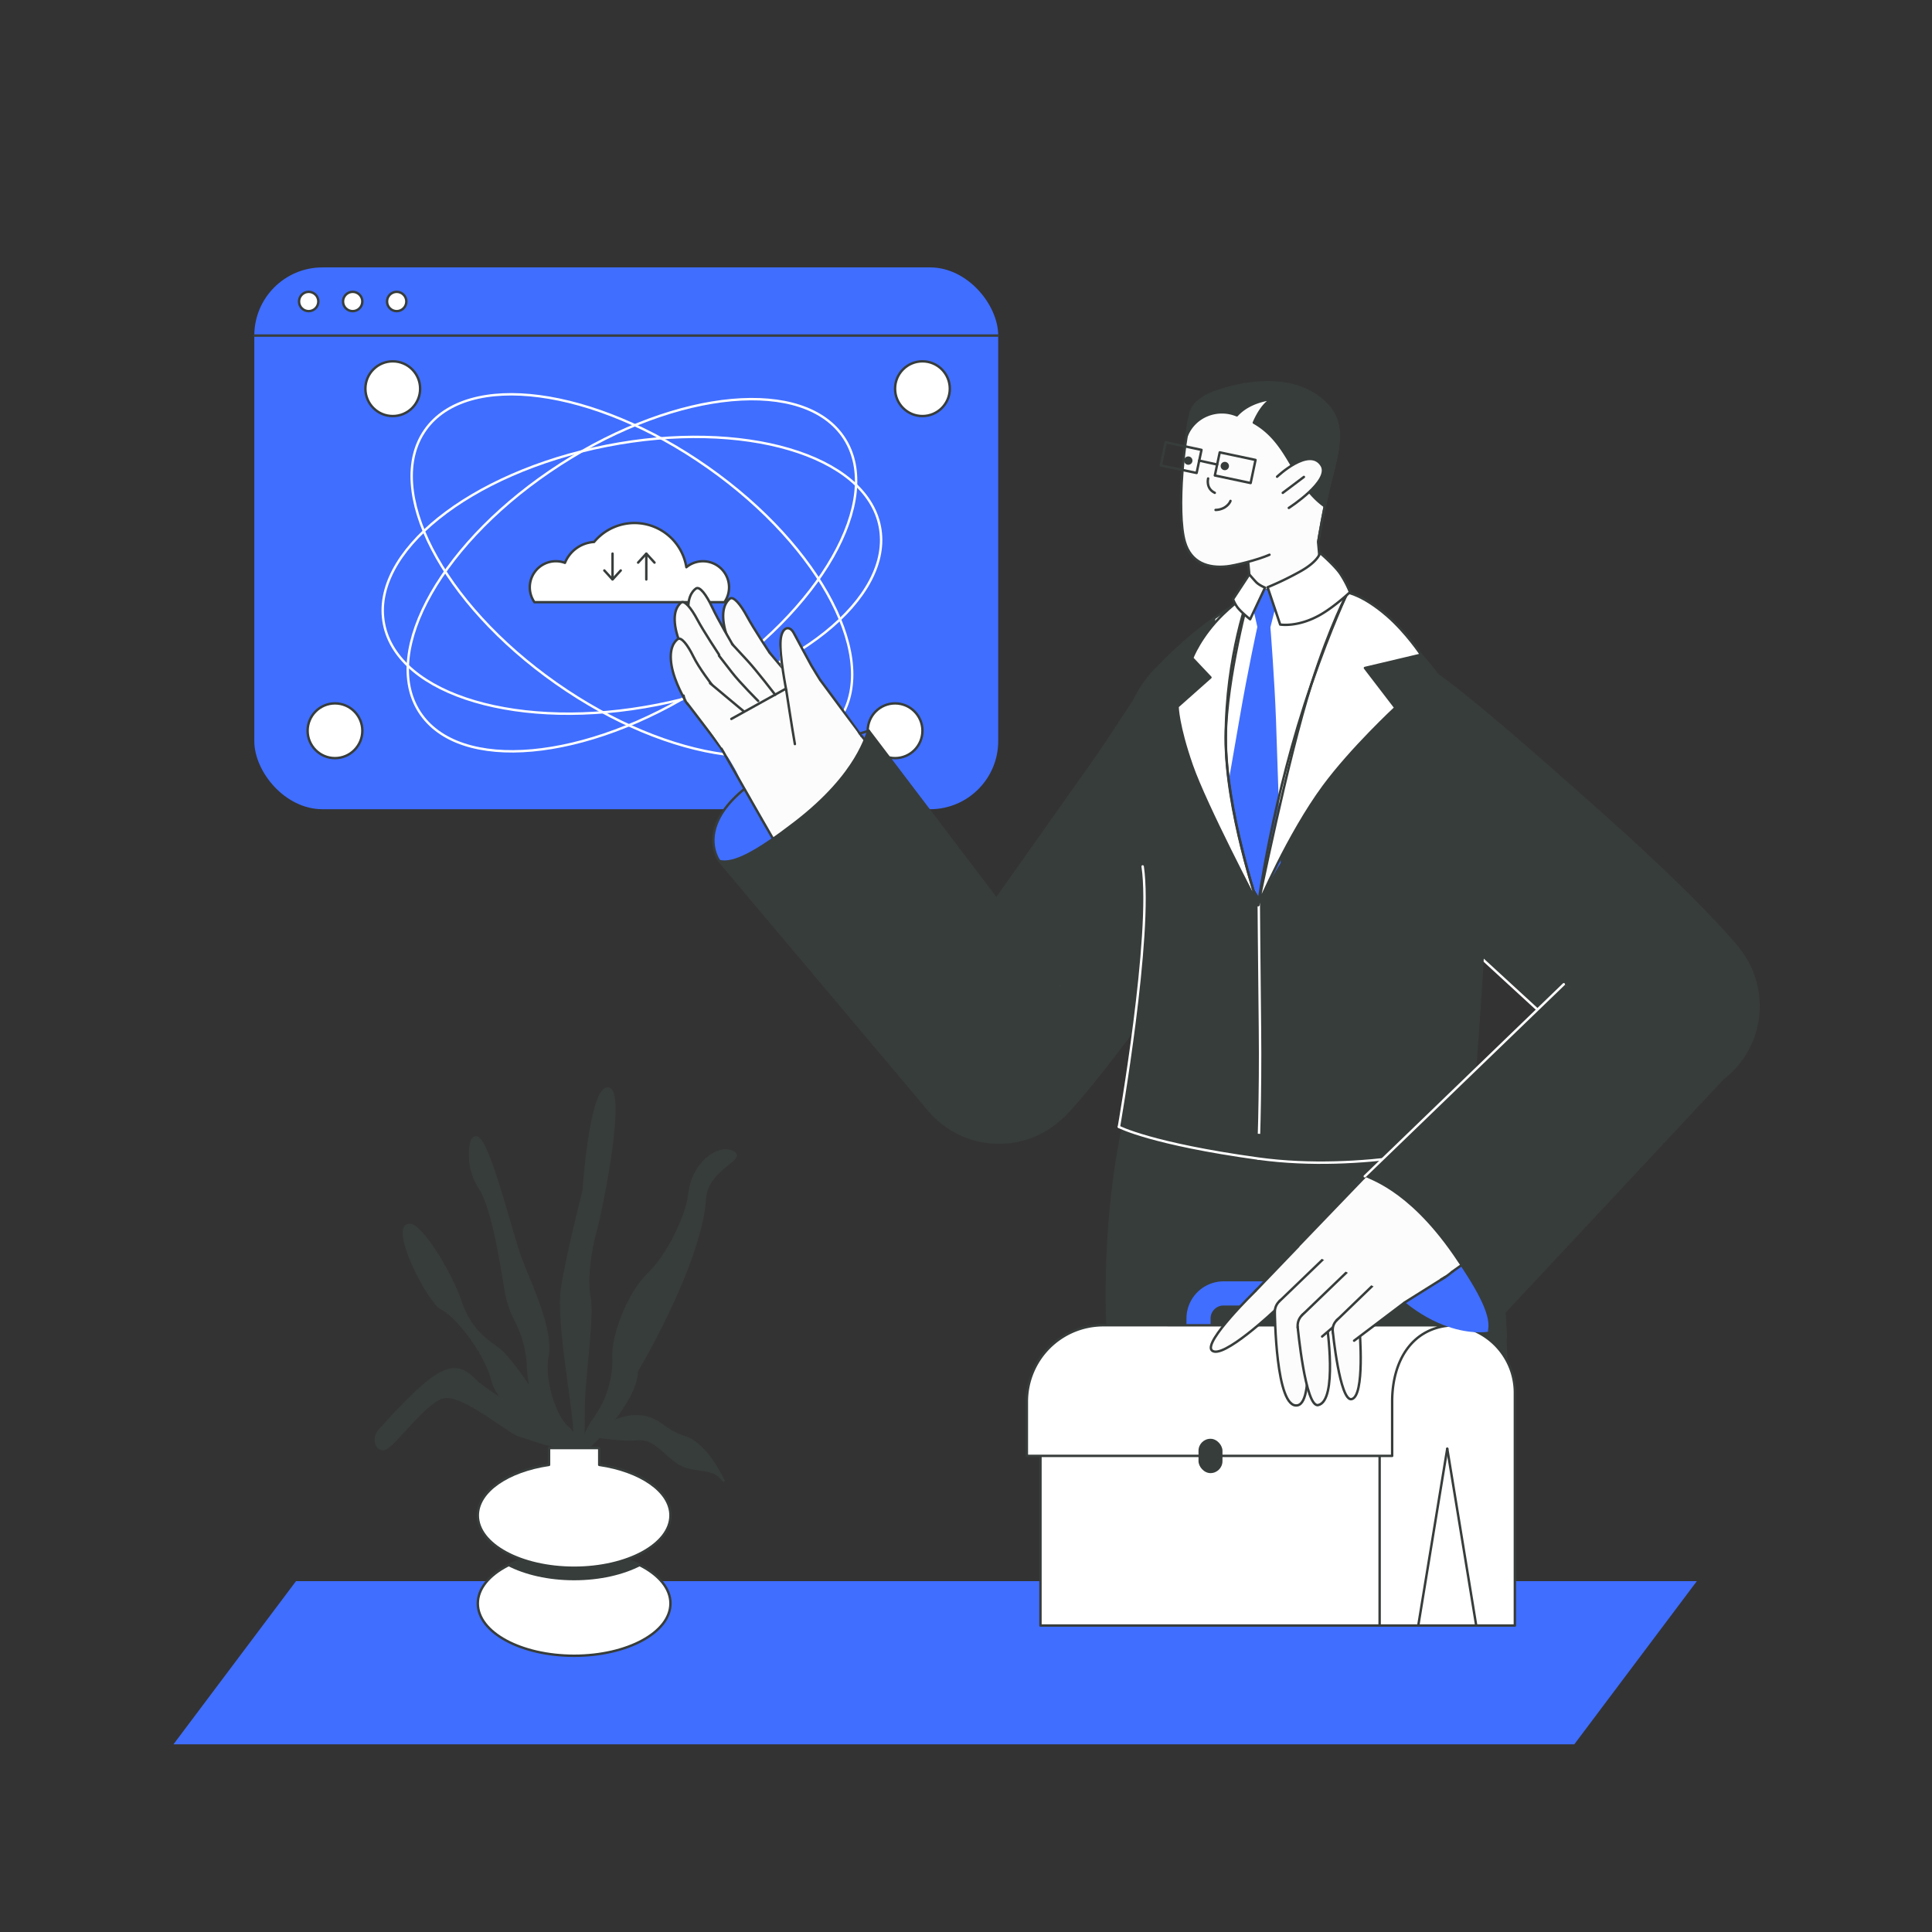 <svg id="Layer_1" data-name="Layer 1" xmlns="http://www.w3.org/2000/svg" viewBox="0 0 1600 1600"><rect x="0" y="0" width="1600" height="1600" fill="#333333" stroke="none"/><defs><style>.cls-1{fill:#406eff;}.cls-2,.cls-4{fill:none;}.cls-2,.cls-3,.cls-6,.cls-8{stroke:#373d3b;}.cls-2,.cls-3,.cls-4,.cls-6,.cls-8,.cls-9{stroke-linecap:round;stroke-linejoin:round;stroke-width:2.00px;}.cls-3{fill:#fff;}.cls-4,.cls-9{stroke:#fff;}.cls-5,.cls-6,.cls-9{fill:#373d3b;}.cls-7,.cls-8{fill:#fcfcfc;}</style></defs><rect class="cls-1" x="210.6" y="221.45" width="616.08" height="448.71" rx="56.44"></rect><line class="cls-2" x1="210.6" y1="277.9" x2="826.69" y2="277.9"></line><circle class="cls-3" cx="255.64" cy="249.68" r="8"></circle><circle class="cls-3" cx="292.08" cy="249.68" r="8"></circle><circle class="cls-3" cx="328.53" cy="249.68" r="8"></circle><path class="cls-3" d="M582.17,464.8a21.49,21.49,0,0,0-13.75,4.94A43.51,43.51,0,0,0,492,448.83a27.84,27.84,0,0,0-24.14,17.3A21.6,21.6,0,0,0,442.6,498.7H599.93a21.6,21.6,0,0,0-17.76-33.9Z"></path><circle class="cls-3" cx="325.27" cy="321.9" r="22.67"></circle><circle class="cls-3" cx="763.93" cy="321.9" r="22.67"></circle><circle class="cls-3" cx="741.27" cy="605.18" r="22.67"></circle><circle class="cls-3" cx="277.42" cy="605.18" r="22.67"></circle><ellipse class="cls-4" cx="523.34" cy="476.43" rx="209.23" ry="109.28" transform="translate(-174.58 359.05) rotate(-32.77)"></ellipse><ellipse class="cls-4" cx="523.34" cy="476.43" rx="109.28" ry="209.23" transform="translate(-167.35 630.76) rotate(-54.91)"></ellipse><ellipse class="cls-4" cx="523.34" cy="476.43" rx="209.23" ry="109.28" transform="translate(-82.26 110.2) rotate(-11.15)"></ellipse><line class="cls-2" x1="507.28" y1="479.67" x2="507.28" y2="458.47"></line><polyline class="cls-2" points="514.07 472.43 507.28 479.89 500.48 472.43"></polyline><line class="cls-2" x1="535.24" y1="458.69" x2="535.24" y2="479.89"></line><polyline class="cls-2" points="542.04 465.93 535.25 458.47 528.45 465.93"></polyline><circle class="cls-5" cx="1028.31" cy="1106.26" r="111.8"></circle><polygon class="cls-5" points="1152.36 1394.79 930 1394.79 916.91 1115.88 916.53 1107.75 1011.49 1105.92 1017.19 1105.81 1024.59 1105.67 1025.34 1105.65 1140.07 1103.44 1140.13 1103.44 1144.9 1216.96 1152.36 1394.79"></polygon><polyline class="cls-2" points="1152.36 1394.79 1144.9 1216.96 1140.13 1103.44"></polyline><circle class="cls-6" cx="827.29" cy="870.63" r="75.64"></circle><path class="cls-5" d="M773.14,818.1S880.33,924.84,880.85,924.33c1.94-1.9,32.71-33.64,93.62-121.7,63.06-91.17,92.84-137.44,106.33-164.43,2.45-4.9,4.08-8.37,4.9-10.23v0c.13-.28.24-.54.33-.74h0L945.2,569.42l-53.47,81.27-18.24,25.9Z"></path><line class="cls-2" x1="936.99" y1="586.36" x2="773.14" y2="818.1"></line><path class="cls-2" d="M880.85,924.33c1.94-1.9,32.71-33.64,93.62-121.7,63.06-91.17,92.84-137.44,106.33-164.43,2.45-4.9,4.08-8.37,4.9-10.23v0c.13-.28.24-.54.33-.74h0"></path><circle class="cls-5" cx="1016.8" cy="601.29" r="35.21"></circle><path class="cls-1" d="M595.76,713.1s-43-56.43,123.71-107.92l21.34,28.58L621.14,743.44Z"></path><path class="cls-2" d="M595.76,713.1s-43-56.43,123.71-107.92"></path><circle class="cls-7" cx="626.36" cy="548.51" r="13.59"></circle><path class="cls-8" d="M614.17,554.61s-11.25-21-14.28-35.59,1.51-20.78,4.49-23.2,8.9,4.65,14.32,14.71,18.65,30,18.65,30"></path><circle class="cls-7" cx="661.83" cy="593.58" r="18.53"></circle><path class="cls-7" d="M674.25,579.82s-17.57-16.18-25-25.12c-7.21-8.66-11.89-14.18-11.89-14.18l-23.18,14.09s10.26,17.19,14.93,24.62c3.47,5.54,17.12,24.31,17.12,24.31Z"></path><path class="cls-8" d="M614.17,554.61s10.26,17.19,14.93,24.62c3.47,5.54,17.12,24.31,17.12,24.31"></path><path class="cls-8" d="M674.25,579.82s-17.57-16.18-25-25.12c-7.21-8.66-11.89-14.18-11.89-14.18"></path><circle class="cls-7" cx="596.08" cy="541.83" r="13.59"></circle><path class="cls-8" d="M583.31,547.32s-10.56-22.27-12.77-37,2.67-20.66,5.78-22.91,8.63,5.14,13.47,15.48,16.94,31,16.94,31"></path><path class="cls-8" d="M592.69,555a13.58,13.58,0,0,1-9.47-8.78"></path><circle class="cls-7" cx="635.02" cy="598.46" r="18.53"></circle><path class="cls-7" d="M651.4,589.74S626.77,555.52,618.9,547c-7.63-8.3-12.58-13.59-12.58-13.59l-22,14.94s10.65,18.56,16.11,27.7c3.34,5.61,17.82,30.25,17.82,30.25Z"></path><path class="cls-8" d="M584.28,548.31s11.8,20.23,16.45,28.44c3.22,5.69,17.48,29.51,17.48,29.51"></path><path class="cls-8" d="M642,575.39S626.77,555.52,618.9,547c-7.63-8.3-12.58-13.59-12.58-13.59"></path><circle class="cls-7" cx="584.65" cy="549.28" r="12.87"></circle><path class="cls-8" d="M573.09,554.52s-10.6-19.58-13.43-33.42,1.48-19.67,4.31-22,8.42,4.42,13.52,14,18.07,29.19,18.07,29.19"></path><path class="cls-8" d="M575.67,558.49a12.83,12.83,0,0,1-3.86-10.13"></path><circle class="cls-7" cx="617.08" cy="606.76" r="17.54"></circle><path class="cls-7" d="M633.25,599.89s-20.39-34.32-27.1-43c-6.51-8.46-10.74-13.86-10.74-13.86l-22,12.26s8.5,18.39,12.89,27.47c2.7,5.57,14.31,30,14.31,30Z"></path><path class="cls-8" d="M573.38,555.24s9.45,20.06,13.15,28.19c2.57,5.63,14.05,29.28,14.05,29.28"></path><path class="cls-8" d="M627.91,580.51s-15-14.94-21.76-23.67c-6.51-8.46-10.74-13.86-10.74-13.86"></path><circle class="cls-7" cx="578.88" cy="574.28" r="12.87"></circle><path class="cls-8" d="M567.65,580.2s-9.16-15.18-11.5-29.11,2.18-19.61,5.08-21.79,8.26,4.72,13,14.43,15.35,23.33,15.35,23.33"></path><path class="cls-8" d="M572.08,585.2a12.85,12.85,0,0,1-5.93-9.08"></path><circle class="cls-7" cx="614.67" cy="613.84" r="17.54"></circle><path class="cls-7" d="M629,603.68s-19.08-19.51-27.5-26.61c-8.17-6.87-13.45-11.24-13.45-11.24l-18.91,16.68s12.24,16.15,18.46,24.08c3.82,4.86,12.22,16.59,12.22,16.59Z"></path><path class="cls-8" d="M569.15,582.51s13.52,17.58,18.87,24.73c3.71,5,11.81,15.94,11.81,15.94"></path><path class="cls-8" d="M615.94,589.06s-6-4.89-14.43-12c-8.17-6.87-13.45-11.24-13.45-11.24"></path><path class="cls-7" d="M724,635.48c-9.94-47.07-64.08-59.39-69.92-64.65l-66.88,33s19.13,27,23.6,37.26,16.9,29.07,16.9,29.07"></path><circle class="cls-7" cx="671.91" cy="644.05" r="52.69"></circle><line class="cls-8" x1="651.24" y1="570.1" x2="605.66" y2="595.39"></line><line class="cls-8" x1="630.95" y1="678.61" x2="597.52" y2="620.05"></line><circle class="cls-7" cx="665.3" cy="568.19" r="14.58"></circle><path class="cls-7" d="M651.3,572.16s-8.57-29.79-4.85-42,7.25-12.73,10.92-5.92,13,24.25,14.6,27,5.95,9.63,5.95,9.63Z"></path><path class="cls-8" d="M651.27,572.15s-5.91-29.28-4.81-42c.95-10.89,7.27-12.72,10.93-5.91s13,24.26,14.58,27,7.2,11.77,7.2,11.77"></path><circle class="cls-7" cx="686.6" cy="618.39" r="26.47"></circle><path class="cls-7" d="M708.1,603s-24.57-34.27-27.16-37.83-29.89,7-29.89,7,7.93,46.34,9.63,51.64,3.5,10,3.5,10Z"></path><path class="cls-8" d="M651.13,571.46s4.7,30.87,7.16,44.76"></path><path class="cls-8" d="M713.61,609.57c0-.06-34.88-47.18-34.44-46.56"></path><polygon class="cls-7" points="878.99 815.4 713.61 609.58 630.95 678.61 769.6 919.56 818.78 848.56 878.99 815.4"></polygon><line class="cls-3" x1="713.61" y1="609.57" x2="878.99" y2="815.4"></line><line class="cls-3" x1="769.6" y1="919.56" x2="630.95" y2="678.61"></line><circle class="cls-5" cx="826.85" cy="871.07" r="34.49"></circle><circle class="cls-5" cx="826.69" cy="871.24" r="34.33"></circle><path class="cls-6" d="M769.6,919.56,595.76,713.1c11.85,2.94,31.06-7.54,62.37-31.6C712.19,640,717.19,607,719.47,605.18L879,815.4"></path><circle class="cls-8" cx="1066.89" cy="504.26" r="29.6"></circle><circle class="cls-8" cx="1059.56" cy="419.95" r="29.6"></circle><polygon class="cls-7" points="1096.76 506.47 1096.42 506.51 1064.59 509.36 1038.26 511.72 1037.86 511.75 1037.48 507.62 1037.35 506.06 1037.33 505.75 1033.63 464.68 1032.62 453.35 1029.67 420.65 1037.98 419.9 1048.43 418.96 1050.37 418.78 1075.58 416.52 1088.59 415.36 1089.37 424.13 1089.83 429.03 1096.18 500 1096.5 503.41 1096.76 506.47"></polygon><line class="cls-2" x1="1096.77" y1="506.46" x2="1088.59" y2="415.36"></line><polyline class="cls-2" points="1037.86 511.75 1037.48 507.62 1037.35 506.06 1037.33 505.75 1033.63 464.68 1032.62 453.35 1029.67 420.65"></polyline><circle class="cls-6" cx="1135.49" cy="1106.45" r="110.91"></circle><polygon class="cls-5" points="1258.64 1394.79 1037.31 1394.79 1033.1 1293.03 1029.99 1218.05 1026.15 1125.06 1025.34 1105.65 1025.2 1102.21 1140.05 1102.94 1246.36 1103.62 1246.42 1103.62 1258.64 1394.79"></polygon><line class="cls-2" x1="1258.64" y1="1394.79" x2="1246.42" y2="1103.62"></line><polyline class="cls-9" points="1010.52 1093.32 1017.19 1105.81 1025.29 1120.97 1029.7 1218.06 1033.1 1293.03 1037.72 1394.79 1033.63 1394.79"></polyline><path class="cls-5" d="M1247.94,1105.12c-1.41-29.91-3.31-49.48-10.44-80.7C1222.63,959.24,1205,915.65,1205,915.65s-94.82,23.89-153.74,27.22c-74.92,4.23-120.89-14.58-120.89-14.58s-18.9,73.16-13.87,179C920.46,1189.9,1250.56,1160.65,1247.94,1105.12Z"></path><circle class="cls-6" cx="1085.87" cy="930.4" r="120.03"></circle><circle class="cls-7" cx="1070.99" cy="427.47" r="22.51"></circle><circle class="cls-7" cx="1070.99" cy="427.47" r="22.51"></circle><path class="cls-7" d="M1098,415.28c-2.45,7.69-4.51,32.21-6.28,33.43-8.93,6.14-36,7.79-56.1,15.45-21.64,8.25-47.11,9.19-54.32-15.4s-1.93-90.86,8.26-112.57c0,0,6.87-4.66,25.08-10.37,28.81-9,64.7-6.62,77.29,3.56,9.21,7.43,17.35,20.52,16.76,31.64C1107.74,378.84,1099.68,409.93,1098,415.28Z"></path><path class="cls-2" d="M1091.7,448.71s4.08-26.58,11.93-57.89c5.12-20.45,10-40.24-5-55.81-17-17.56-48.59-18.87-68.61-15.19-37.34,6.87-41.77,18.64-41.77,18.64"></path><path class="cls-2" d="M1091.7,448.71s4.08-26.58,11.93-57.89c4.63-18.47,9.06-36.39-1.19-51.15"></path><path class="cls-2" d="M988.23,338.46c-7.7,18.62-14.16,85.72-7,110.3,5.1,17.38,19.31,22,34.85,20.31,6.44-.7,24.87-5.14,35.26-9.65"></path><circle class="cls-5" cx="984.08" cy="381.45" r="3.46"></circle><circle class="cls-5" cx="1014.33" cy="385.94" r="3.46"></circle><path class="cls-2" d="M1000.51,396.24s-2.14,8.27,5.53,11.9"></path><rect class="cls-2" x="1007.74" y="377.61" width="30.3" height="19.56" transform="translate(102.42 -203.46) rotate(11.95)"></rect><rect class="cls-2" x="963" y="369.28" width="30.3" height="19.56" transform="translate(99.72 -194.38) rotate(11.95)"></rect><line class="cls-8" x1="993.12" y1="381.45" x2="1007.97" y2="384.7"></line><path class="cls-2" d="M1006.68,422.31a15.56,15.56,0,0,0,7.23-1.92c4.16-2.46,5.12-5.55,5.12-5.55"></path><path class="cls-6" d="M1098.6,335c-16.56-17.73-42.53-20.72-65.37-17.15A143.46,143.46,0,0,0,1005.4,325a40.64,40.64,0,0,0-14.57,8.8,16.15,16.15,0,0,0-2.59,3.33v0c-3.75,4.42-5.53,24-5.53,24q.27-.71.57-1.38c6.69-15.05,24.28-22,39.74-16.29.49.18.93.34,1.29.49,11-12.19,29.06-13.5,29.06-13.5-7.18,3.77-12.25,13.21-15,19.56,29.89,16.85,32.12,50.52,58.74,69.31C1100.58,393.07,1119.9,357.82,1098.6,335Z"></path><path class="cls-8" d="M1057.64,394.79s26.65-25.4,36.78-9.45c8.08,12.72-27.09,35.31-27.09,35.31"></path><line class="cls-8" x1="1079.83" y1="394.98" x2="1062.33" y2="408.16"></line><circle class="cls-6" cx="1380.69" cy="833.19" r="75.64"></circle><path class="cls-5" d="M1322,880.88s117.87-94.83,117.43-95.41c-1.64-2.16-28.05-35.38-107.85-106.78-82.6-73.92-124.81-109.22-149.91-126-4.56-3-7.8-5.09-9.55-6.13h0l-.7-.42v0l-84.8,119.36.12.12,1.47,1.34,82.33,74.87,23.43,21.32Z"></path><polyline class="cls-9" points="1170.48 741.88 1193.91 763.2 1321.96 880.88"></polyline><path class="cls-2" d="M1439.39,785.47c-1.64-2.16-28.05-35.38-107.85-106.78-82.6-73.92-124.81-109.22-149.91-126-4.56-3-7.8-5.09-9.55-6.13h0l-.7-.42v0"></path><circle class="cls-5" cx="1137.04" cy="611.63" r="35.21"></circle><circle class="cls-6" cx="1085.73" cy="930.47" r="74.1"></circle><path class="cls-6" d="M926.63,933.23s28-159.45,19.67-215.71S911.84,601.87,956.62,555s107.27-90.72,157.31-63.66S1225.48,584,1230.74,658s-14.41,289.69-14.41,289.69S1112.91,972,1042.05,959.5C953.46,943.92,926.63,933.23,926.63,933.23Z"></path><path class="cls-9" d="M1042.44,746.6s.31,42.67,1,105c.66,56.69-1.43,107.94-1.43,107.94"></path><path class="cls-4" d="M926.63,933.23s28-159.45,19.67-215.71"></path><path class="cls-9" d="M1216.33,947.64s-87.07,23.88-174.28,11.86c-88.8-12.23-115.42-26.27-115.42-26.27"></path><path class="cls-3" d="M1113.93,491.29c-33.56-18.15-72.72-4.41-108.38,20.76-3,32.06-7.07,94.17,1.18,141.92,10.37,60,36.22,89.78,36.22,89.78s35.23-86.67,50-134.63c13.24-43.14,33.82-97.13,37.82-107.55A196.81,196.81,0,0,0,1113.93,491.29Z"></path><path class="cls-1" d="M1036.72,499l4.56,20.17s-7.84,35.68-14.85,76.48-15.94,91.6-15.94,91.6L1043,743.75l17.65-29.12s-2.77-85.94-3.93-118.54-4.62-76.63-4.62-76.63l5.17-20.51-9.56-12.31Z"></path><path class="cls-3" d="M1034.83,491.39s-19.3,70.39-19.71,119.45c-.49,59.88,26.81,138.66,26.81,138.66s24.64-121.62,44-182.6c15.8-49.7,30.1-76.16,30.1-76.16s12.93,2.09,32.64,19.18c15.94,13.83,28.14,32.27,28.14,32.27l-46.44,11,25.22,32.92s-36.24,33.63-59.31,64.87c-29.54,40-54.36,98.48-54.36,98.48s-43.44-82.54-55-115.83-11.7-48.46-11.7-48.46l27.22-24.16-15.11-16s6.82-18.1,25.44-36.19C1025.26,496.71,1034.83,491.39,1034.83,491.39Z"></path><path class="cls-2" d="M1041.93,749.5s11.84-89.86,44-182.6c17.1-49.27,30.1-76.16,30.1-76.16"></path><path class="cls-2" d="M1034.83,491.39s-19.72,50.83-19.71,119.45c0,59.88,26.81,138.66,26.81,138.66"></path><path class="cls-3" d="M1021.17,496.22l13.45-20.49s3.31,3.81,5.44,6.13c2.57,2.8,7.6,4.78,7.6,4.78l-12.35,26.21s-6.92-5.35-10.44-9.8A28.69,28.69,0,0,1,1021.17,496.22Z"></path><path class="cls-3" d="M1060.2,517.22l-10.42-30.89a253.92,253.92,0,0,0,26.32-12.69c15.67-8.53,17.11-15.76,17.11-15.76s11.7,10.07,16.52,16.93A88,88,0,0,1,1118,490.4s-12.45,11.75-24.29,18.57C1074.91,519.81,1060.2,517.22,1060.2,517.22Z"></path><polygon class="cls-1" points="1303.76 1444.57 143.65 1444.57 245.15 1309.43 1405.26 1309.43 1303.76 1444.57"></polygon><path class="cls-6" d="M606.64,954c12,5.83-21.51,13.24-23,39.32s-18.37,76.44-56.3,142.22c0,24.15-38.81,64.15-42.81,64.59s-1.78-12,8.44-26.22,16-33.33,15.11-50.22,12.37-52.8,28.85-68.4,32.21-49.11,34-66.12C573.58,963.45,594.67,948.16,606.64,954Z"></path><path class="cls-6" d="M483.43,986c0-2.37,5.92-85.45,20.15-84.5s-4.74,96.95-10.08,116.5-8.19,42.08-5.28,56.89-4.2,64-4.79,85.93,0,50.18,0,50.18-8.89-5.3-7.71-22.11S460.91,1095.6,465.65,1066,483.43,986,483.43,986Z"></path><path class="cls-6" d="M397.46,983.9a49.7,49.7,0,0,1-8.11-25.67c-.18-8.64.83-16.77,5.36-16.21,9.49,1.19,28.45,78,35.56,97.94s27.26,59.69,23.11,82.81,8.3,53.11,16.59,59.25,16,36.15,16,36.15l-5.92,5.61s-7.11-27.35-27.26-46.7c-11.34-10.89-14.71-30.84-15.49-46.21a90.37,90.37,0,0,0-10-37,80.82,80.82,0,0,1-7.68-21.48C416,1054.06,409.41,1002.58,397.46,983.9Z"></path><path class="cls-6" d="M339.21,1014.34c9.78-.25,34.71,41.14,42,63.24S401,1109,412.54,1117s45.95,60.53,54.67,79.11-52.45-26.67-59.12-52.44-31.55-55.11-42.22-60S322.32,1014.79,339.21,1014.34Z"></path><path class="cls-6" d="M314.36,1184.57A11.31,11.31,0,0,0,312,1196c.84,2.25,2.44,4.11,5.41,4.1,7.55,0,34.22-40,50.22-43.12s54,29.33,61.9,31.56,34.58,12.88,37.66,7.55-62.67-41.33-74.23-53.33-20.89-11.35-36.44,0C344.06,1151.89,322.42,1175.57,314.36,1184.57Z"></path><path class="cls-6" d="M488,1188.57s25.18,4.74,40,3.25,22.81,13.34,35,20.45,28.44,1.78,36.15,13.93c0,0-13.93-30.52-32-35.86s-21.63-17.48-40.3-17.48S488,1188.57,488,1188.57Z"></path><path class="cls-3" d="M555.25,1327.9c0,23.94-35.71,43.34-79.77,43.34s-79.78-19.4-79.78-43.34c0-12.28,9.4-23.37,24.52-31.25,14.34-7.48,33.81-12.08,55.26-12.08s40.92,4.6,55.26,12.08C545.85,1304.53,555.25,1315.62,555.25,1327.9Z"></path><path class="cls-5" d="M530.74,1296.65c-14.34,7.47-33.81,12.07-55.26,12.07s-40.92-4.6-55.26-12.07c14.34-7.48,33.81-12.08,55.26-12.08S516.4,1289.17,530.74,1296.65Z"></path><path class="cls-3" d="M555.26,1255c0,23.94-35.72,43.34-79.78,43.34S395.7,1279,395.7,1255c0-20,25-36.88,59-41.85v-13.92h41.56v13.92C530.25,1218.13,555.26,1235,555.26,1255Z"></path><path class="cls-1" d="M1099.58,1129.16h-107a10,10,0,0,1-10-10V1091.9a30.77,30.77,0,0,1,30.74-30.74h65.55a30.77,30.77,0,0,1,30.74,30.74v27.26A10,10,0,0,1,1099.58,1129.16Zm-97-20h87V1091.9a10.75,10.75,0,0,0-10.74-10.74h-65.55a10.75,10.75,0,0,0-10.74,10.74Z"></path><rect class="cls-3" x="861.66" y="1192.12" width="336.89" height="154.07"></rect><path class="cls-3" d="M1198.55,1097.31h0a56,56,0,0,1,56,56V1346.2a0,0,0,0,1,0,0h-112a0,0,0,0,1,0,0V1153.31A56,56,0,0,1,1198.55,1097.31Z"></path><path class="cls-3" d="M1203.77,1097.55v0c-34,1.08-50.85,29-50.85,63.25v44.91H850.4v-44.91a63.28,63.28,0,0,1,63.28-63.29Z"></path><rect class="cls-5" x="992.55" y="1191.53" width="19.85" height="28.44" rx="9.93"></rect><line class="cls-3" x1="1222.55" y1="1346.2" x2="1198.55" y2="1199.8"></line><line class="cls-3" x1="1174.55" y1="1346.2" x2="1198.55" y2="1199.8"></line><path class="cls-1" d="M1232.37,1102.87s-54.78,10.75-107.19-67.63c-27.23-40.72,5.41-61.18,5.41-61.18s43.1-7.87,77.5,25.48C1267.18,1056.82,1232.37,1102.87,1232.37,1102.87Z"></path><circle class="cls-8" cx="1048.36" cy="1076.54" r="11.42"></circle><path class="cls-8" d="M1039.8,1069s-43.58,42.36-36.18,49.36c8.59,8.12,52-33,52-33"></path><circle class="cls-8" cx="1090.81" cy="1034.71" r="13.14"></circle><polyline class="cls-7" points="1056.34 1084.7 1099.67 1044.57 1080.46 1026.61 1040.17 1068.59"></polyline><line class="cls-2" x1="1080.46" y1="1026.61" x2="1040.17" y2="1068.59"></line><line class="cls-2" x1="1056.34" y1="1084.71" x2="1099.67" y2="1044.57"></line><circle class="cls-8" cx="1067.67" cy="1086.34" r="11.9"></circle><path class="cls-8" d="M1055.77,1086.28s.51,81.37,18.87,77.54c15.47-3.24,4.81-79.11,4.81-79.11"></path><circle class="cls-8" cx="1113.62" cy="1044.54" r="13.69"></circle><polyline class="cls-7" points="1075.67 1095.17 1122.43 1055.18 1103.17 1035.67 1059.47 1077.71"></polyline><line class="cls-2" x1="1103.17" y1="1035.67" x2="1059.47" y2="1077.71"></line><line class="cls-2" x1="1075.67" y1="1095.17" x2="1122.43" y2="1055.18"></line><circle class="cls-8" cx="1167.54" cy="1012.94" r="53.43"></circle><circle class="cls-8" cx="1086.77" cy="1097.85" r="12.12"></circle><path class="cls-8" d="M1074.71,1099.12s6.3,66.66,16.89,64.52c16.48-3.34,7.28-66.4,7.28-66.4"></path><circle class="cls-8" cx="1133.58" cy="1055.27" r="13.95"></circle><polyline class="cls-7" points="1094.92 1106.85 1142.56 1066.11 1122.94 1046.24 1078.41 1089.06"></polyline><line class="cls-2" x1="1122.94" y1="1046.24" x2="1078.42" y2="1089.06"></line><line class="cls-2" x1="1094.92" y1="1106.84" x2="1142.56" y2="1066.11"></line><circle class="cls-8" cx="1114.8" cy="1101.34" r="11.13"></circle><path class="cls-8" d="M1103.74,1102.59s5.83,58.09,15.56,56.13c11.3-2.26,6.64-57.52,6.64-57.52"></path><circle class="cls-8" cx="1159.51" cy="1063" r="14.66"></circle><polyline class="cls-7" points="1121.41 1110.3 1170.12 1073.44 1148.21 1053.65 1107.1 1093.31"></polyline><line class="cls-2" x1="1148.21" y1="1053.65" x2="1107.1" y2="1093.31"></line><line class="cls-2" x1="1121.41" y1="1110.3" x2="1182.38" y2="1064.2"></line><polyline class="cls-7" points="1129.23 975.7 1075.07 1032.04 1162.8 1078.94 1193.15 1059.93"></polyline><line class="cls-2" x1="1129.23" y1="975.7" x2="1075.06" y2="1032.04"></line><line class="cls-2" x1="1196.95" y1="1057.55" x2="1162.8" y2="1078.94"></line><polyline class="cls-7" points="1422.32 896.35 1202.67 1053.21 1134.56 977.08 1295.06 815.11"></polyline><path class="cls-5" d="M1433.24,887.62,1232,1103c3.51-11.69-6-31.39-28.53-63.83-38.86-56-71.59-62.61-73.25-65l164.81-159.06"></path><line class="cls-9" x1="1130.25" y1="974.17" x2="1295.06" y2="815.11"></line><line class="cls-3" x1="1422.32" y1="896.35" x2="1202.67" y2="1053.21"></line><circle class="cls-5" cx="1380.97" cy="833.76" r="34.5"></circle></svg>